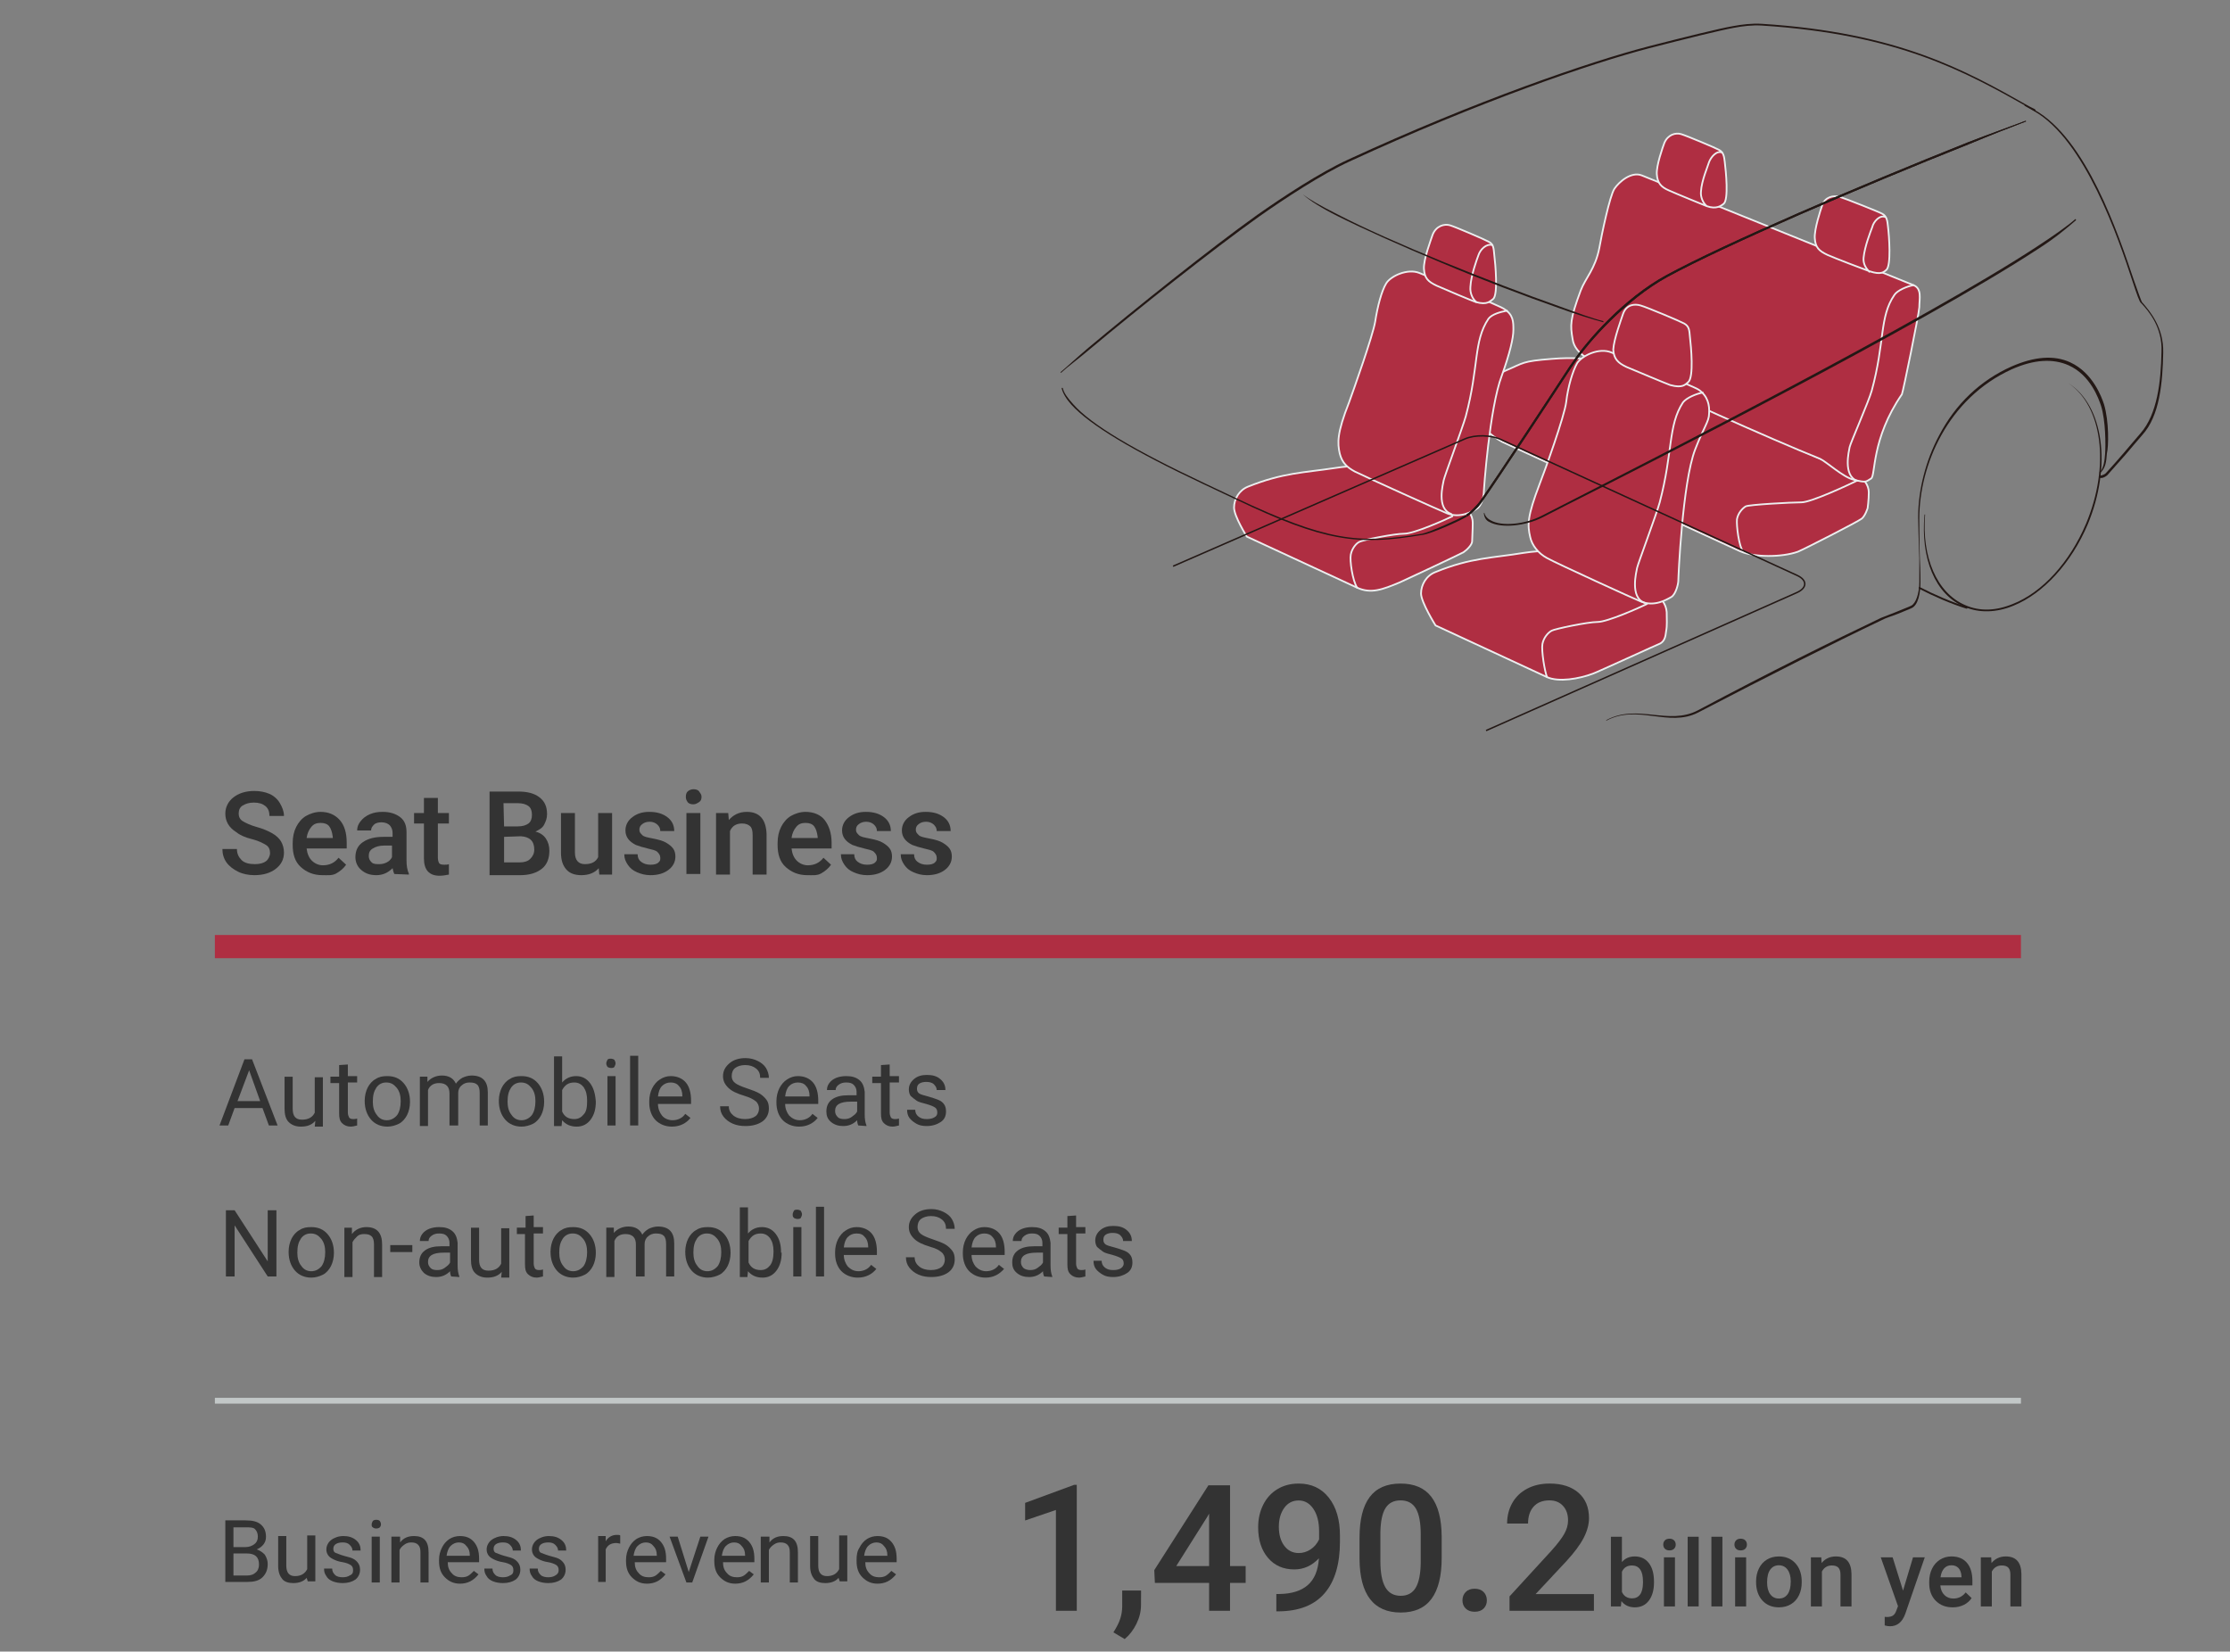 <?xml version="1.0" encoding="UTF-8"?>
<svg id="_レイヤー_1" data-name="レイヤー 1" xmlns="http://www.w3.org/2000/svg" width="384" height="284.4" version="1.1" viewBox="0 0 384 284.4">
  <rect x="0" y="0" width="384" height="284.4" fill="#808080" stroke="none"/>
  <defs>
    <style>
      .cls-1 {
        fill: #af2e42;
      }

      .cls-1, .cls-2, .cls-3 {
        stroke-width: 0px;
      }

      .cls-4 {
        stroke: #c2c7c7;
      }

      .cls-4, .cls-5 {
        stroke-miterlimit: 10;
      }

      .cls-4, .cls-5, .cls-6 {
        fill: none;
      }

      .cls-5 {
        stroke: #231815;
        stroke-width: .25px;
      }

      .cls-6 {
        stroke: #eceeef;
        stroke-linecap: round;
        stroke-linejoin: round;
        stroke-width: .3px;
      }

      .cls-2 {
        fill: #231815;
      }

      .cls-3 {
        fill: #333;
      }
    </style>
  </defs>
  <g>
    <path class="cls-3" d="M46.5,146.9c0-.6-.2-1.1-.7-1.4s-1.2-.7-2.4-1-2.1-.7-2.7-1.2c-1.3-.8-1.9-1.9-1.9-3.2,0-1.1.5-2.1,1.4-2.8s2.1-1.1,3.6-1.1c1,0,1.9.2,2.6.5s1.4.9,1.8,1.6.7,1.4.7,2.2h-2.5c0-.7-.2-1.3-.7-1.7s-1.1-.6-2-.6c-.8,0-1.4.2-1.9.5s-.7.8-.7,1.4c0,.5.2,1,.7,1.3s1.3.7,2.4,1,2,.7,2.7,1.1,1.2.9,1.5,1.4.5,1.2.5,1.9c0,1.2-.5,2.1-1.4,2.8s-2.1,1.1-3.7,1.1c-1,0-2-.2-2.8-.6s-1.5-.9-2-1.6-.7-1.5-.7-2.3h2.5c0,.8.3,1.4.8,1.9s1.3.7,2.3.7c.9,0,1.5-.2,1.9-.5s.7-.9.7-1.4Z"/>
    <path class="cls-3" d="M55.5,150.7c-1.5,0-2.7-.5-3.7-1.4s-1.4-2.2-1.4-3.8v-.3c0-1.1.2-2,.6-2.8s1-1.5,1.7-1.9,1.6-.7,2.5-.7c1.4,0,2.5.5,3.3,1.4s1.2,2.2,1.2,3.9v1h-6.9c.1.9.4,1.6.9,2.1s1.2.8,1.9.8c1.1,0,2-.4,2.7-1.3l1.3,1.2c-.4.6-1,1.1-1.7,1.5s-1.5.3-2.4.3ZM55.2,141.7c-.7,0-1.2.2-1.6.7s-.7,1.1-.8,1.9h4.5v-.2c-.1-.8-.3-1.4-.6-1.8s-.8-.6-1.5-.6Z"/>
    <path class="cls-3" d="M67.9,150.5c-.1-.2-.2-.5-.3-1-.8.8-1.7,1.2-2.8,1.2s-1.9-.3-2.6-.9-1-1.4-1-2.2c0-1.1.4-2,1.3-2.6s2-.9,3.6-.9h1.5v-.7c0-.5-.2-1-.5-1.3s-.8-.5-1.4-.5c-.5,0-1,.1-1.3.4s-.5.6-.5,1h-2.4c0-.6.2-1.1.6-1.6s.9-.9,1.6-1.2,1.4-.4,2.2-.4c1.2,0,2.2.3,3,.9s1.1,1.5,1.1,2.6v4.8c0,.9.1,1.7.4,2.3v.2l-2.5-.1h0ZM65.3,148.8c.5,0,.9-.1,1.3-.3s.7-.5.9-.9v-2h-1.3c-.9,0-1.5.2-2,.5s-.7.7-.7,1.3c0,.5.2.8.5,1.1s.8.3,1.3.3Z"/>
    <path class="cls-3" d="M75.4,137.4v2.6h1.9v1.8h-1.9v5.9c0,.4.1.7.2.9s.4.3.9.3c.3,0,.6,0,.8-.1v1.8c-.5.1-1.1.2-1.6.2-1.8,0-2.7-1-2.7-3v-6h-1.7v-1.8h1.7v-2.6h2.4Z"/>
    <path class="cls-3" d="M84.3,150.5v-14.2h4.9c1.6,0,2.8.3,3.7,1s1.3,1.6,1.3,2.9c0,.7-.2,1.2-.5,1.8s-.9.9-1.5,1.2c.8.2,1.4.6,1.8,1.2s.6,1.3.6,2.1c0,1.3-.4,2.4-1.3,3.1s-2.1,1.1-3.7,1.1h-5.3v-.2ZM86.8,142.3h2.4c.8,0,1.4-.2,1.8-.5s.6-.8.6-1.5-.2-1.2-.6-1.5-1-.5-1.9-.5h-2.4l.1,4h0ZM86.8,144.1v4.4h2.7c.8,0,1.4-.2,1.8-.6s.7-.9.7-1.6c0-1.5-.8-2.2-2.3-2.3l-2.9.1h0Z"/>
    <path class="cls-3" d="M103.1,149.5c-.7.8-1.7,1.2-3,1.2-1.1,0-2-.3-2.6-1s-.9-1.6-.9-2.9v-6.8h2.4v6.8c0,1.3.6,2,1.7,2,1.2,0,1.9-.4,2.3-1.2v-7.6h2.4v10.6h-2.2l-.1-1.1Z"/>
    <path class="cls-3" d="M113.7,147.7c0-.4-.2-.7-.5-1s-.9-.4-1.7-.6-1.5-.4-2-.6c-1.2-.6-1.8-1.4-1.8-2.5,0-.9.4-1.7,1.2-2.3s1.7-.9,2.9-.9c1.3,0,2.3.3,3.1.9s1.2,1.4,1.2,2.4h-2.4c0-.5-.2-.8-.5-1.1s-.8-.5-1.3-.5-.9.1-1.3.4-.5.6-.5,1,.2.6.5.9.9.4,1.9.6,1.7.4,2.2.7.9.6,1.2,1,.4.9.4,1.4c0,.9-.4,1.7-1.2,2.3s-1.8.9-3.1.9c-.9,0-1.6-.2-2.3-.5s-1.2-.7-1.6-1.3-.6-1.1-.6-1.8h2.3c0,.6.2,1,.6,1.3s.9.5,1.6.5c.6,0,1.1-.1,1.4-.4s.3-.4.3-.8Z"/>
    <path class="cls-3" d="M118.1,137.2c0-.4.1-.7.3-.9s.6-.4,1-.4.8.1,1,.4.4.5.4.9-.1.7-.4.9-.6.4-1,.4-.8-.1-1-.4-.3-.5-.3-.9ZM120.6,150.5h-2.4v-10.5h2.4v10.5Z"/>
    <path class="cls-3" d="M125.4,140l.1,1.2c.8-.9,1.8-1.4,3.1-1.4,2.2,0,3.3,1.3,3.4,3.8v7h-2.4v-6.8c0-.7-.1-1.2-.4-1.5s-.8-.5-1.4-.5c-1,0-1.7.4-2.1,1.3v7.5h-2.4v-10.6h2.1Z"/>
    <path class="cls-3" d="M139,150.7c-1.5,0-2.7-.5-3.7-1.4s-1.4-2.2-1.4-3.8v-.3c0-1.1.2-2,.6-2.8s1-1.5,1.7-1.9,1.6-.7,2.5-.7c1.4,0,2.6.5,3.3,1.4s1.2,2.2,1.2,3.9v1h-6.9c.1.9.4,1.6.9,2.1s1.2.8,1.9.8c1.1,0,2-.4,2.7-1.3l1.3,1.2c-.4.6-1,1.1-1.7,1.5s-1.5.3-2.4.3ZM138.7,141.7c-.7,0-1.2.2-1.6.7s-.7,1.1-.8,1.9h4.5v-.2c-.1-.8-.3-1.4-.6-1.8s-.8-.6-1.5-.6Z"/>
    <path class="cls-3" d="M151,147.7c0-.4-.2-.7-.5-1s-.9-.4-1.7-.6-1.5-.4-2-.6c-1.2-.6-1.8-1.4-1.8-2.5,0-.9.4-1.7,1.2-2.3s1.7-.9,2.9-.9c1.3,0,2.3.3,3.1.9s1.2,1.4,1.2,2.4h-2.4c0-.5-.2-.8-.5-1.1s-.8-.5-1.3-.5-.9.1-1.3.4-.5.6-.5,1,.2.6.5.9.9.4,1.9.6,1.7.4,2.2.7.9.6,1.2,1,.4.9.4,1.4c0,.9-.4,1.7-1.2,2.3s-1.8.9-3.1.9c-.9,0-1.6-.2-2.3-.5s-1.2-.7-1.6-1.3-.6-1.1-.6-1.8h2.3c0,.6.2,1,.6,1.3s.9.5,1.6.5c.6,0,1.1-.1,1.4-.4s.3-.4.3-.8Z"/>
    <path class="cls-3" d="M161.3,147.7c0-.4-.2-.7-.5-1s-.9-.4-1.7-.6-1.5-.4-2-.6c-1.2-.6-1.8-1.4-1.8-2.5,0-.9.4-1.7,1.2-2.3s1.7-.9,2.9-.9c1.3,0,2.3.3,3.1.9s1.2,1.4,1.2,2.4h-2.4c0-.5-.2-.8-.5-1.1s-.8-.5-1.3-.5-.9.1-1.3.4-.5.6-.5,1,.2.6.5.9.9.4,1.9.6,1.7.4,2.2.7.9.6,1.2,1,.4.9.4,1.4c0,.9-.4,1.7-1.2,2.3s-1.8.9-3.1.9c-.9,0-1.6-.2-2.3-.5s-1.2-.7-1.6-1.3-.6-1.1-.6-1.8h2.3c0,.6.2,1,.6,1.3s.9.5,1.6.5c.6,0,1.1-.1,1.4-.4s.3-.4.3-.8Z"/>
  </g>
  <g>
    <path class="cls-3" d="M45.2,190.8h-4.8l-1.1,3h-1.5l4.3-11.4h1.3l4.4,11.4h-1.5l-1.1-3ZM40.9,189.6h3.9l-1.9-5.3-2,5.3Z"/>
    <path class="cls-3" d="M54.3,193c-.6.7-1.4,1-2.5,1-.9,0-1.6-.3-2.1-.8s-.7-1.3-.7-2.3v-5.5h1.4v5.5c0,1.3.5,1.9,1.6,1.9s1.8-.4,2.2-1.2v-6.1h1.4v8.5h-1.4l.1-1Z"/>
    <path class="cls-3" d="M59.9,183.3v2h1.6v1.1h-1.6v5.2c0,.3.1.6.2.8.1.2.4.3.7.3.2,0,.4,0,.7-.1v1.2c-.4.1-.8.2-1.1.2-.6,0-1.1-.2-1.5-.6s-.5-.9-.5-1.7v-5.2h-1.5v-1.1h1.5v-2l1.5-.1h0Z"/>
    <path class="cls-3" d="M62.8,189.5c0-.8.2-1.6.5-2.2s.8-1.2,1.4-1.5c.6-.4,1.2-.5,2-.5,1.2,0,2.1.4,2.8,1.2s1.1,1.9,1.1,3.2v.1c0,.8-.2,1.6-.5,2.2s-.8,1.2-1.4,1.5-1.3.5-2,.5c-1.1,0-2.1-.4-2.8-1.2s-1.1-1.9-1.1-3.2v-.1h0ZM64.2,189.7c0,.9.2,1.7.7,2.3.4.6,1,.9,1.7.9s1.3-.3,1.8-.9c.4-.6.6-1.4.6-2.4,0-.9-.2-1.7-.7-2.3s-1-.9-1.8-.9c-.7,0-1.3.3-1.7.9s-.6,1.3-.6,2.4Z"/>
    <path class="cls-3" d="M73.6,185.4v.9c.6-.7,1.5-1.1,2.5-1.1,1.2,0,2,.5,2.4,1.4.3-.4.6-.7,1.1-1,.4-.2,1-.4,1.6-.4,1.9,0,2.8,1,2.8,2.9v5.7h-1.4v-5.6c0-.6-.1-1.1-.4-1.4-.3-.3-.7-.4-1.4-.4-.5,0-1,.2-1.3.5-.4.3-.6.8-.6,1.3v5.6h-1.5v-5.5c0-1.2-.6-1.8-1.8-1.8-.9,0-1.6.4-1.9,1.2v6.2h-1.4v-8.5h1.3Z"/>
    <path class="cls-3" d="M85.9,189.5c0-.8.2-1.6.5-2.2s.8-1.2,1.4-1.5c.6-.4,1.2-.5,2-.5,1.2,0,2.1.4,2.8,1.2s1.1,1.9,1.1,3.2v.1c0,.8-.2,1.6-.5,2.2s-.8,1.2-1.4,1.5-1.3.5-2,.5c-1.1,0-2.1-.4-2.8-1.2s-1.1-1.9-1.1-3.2v-.1h0ZM87.4,189.7c0,.9.2,1.7.7,2.3.4.6,1,.9,1.7.9s1.3-.3,1.8-.9c.4-.6.6-1.4.6-2.4,0-.9-.2-1.7-.7-2.3s-1-.9-1.8-.9c-.7,0-1.3.3-1.7.9s-.6,1.3-.6,2.4Z"/>
    <path class="cls-3" d="M102.6,189.7c0,1.3-.3,2.3-.9,3.1s-1.4,1.2-2.4,1.2c-1.1,0-1.9-.4-2.5-1.1l-.1,1h-1.3v-12h1.4v4.5c.6-.7,1.4-1.1,2.4-1.1s1.8.4,2.4,1.2.9,1.8,1,3.2h0ZM101.1,189.5c0-1-.2-1.7-.6-2.3-.4-.5-.9-.8-1.6-.8-1,0-1.6.4-2.1,1.3v3.7c.4.9,1.1,1.3,2.1,1.3.7,0,1.2-.3,1.6-.8.5-.5.6-1.3.6-2.4Z"/>
    <path class="cls-3" d="M104.4,183.1c0-.2.1-.4.2-.6.1-.2.4-.2.6-.2s.5.1.6.2c.1.2.2.4.2.6s-.1.4-.2.6-.4.2-.6.2-.5-.1-.6-.2c-.1-.2-.2-.3-.2-.6ZM106,193.8h-1.4v-8.5h1.4v8.5Z"/>
    <path class="cls-3" d="M109.9,193.8h-1.4v-12h1.4v12Z"/>
    <path class="cls-3" d="M115.7,194c-1.1,0-2.1-.4-2.8-1.1s-1.1-1.8-1.1-3v-.3c0-.8.2-1.6.5-2.2s.8-1.2,1.3-1.5c.6-.4,1.2-.6,1.9-.6,1.1,0,2,.4,2.6,1.1s.9,1.8.9,3.1v.6h-5.7c0,.8.3,1.5.7,2s1.1.8,1.8.8c.5,0,.9-.1,1.3-.3s.7-.5.9-.8l.9.7c-.7.9-1.8,1.5-3.2,1.5ZM115.5,186.4c-.6,0-1.1.2-1.5.6-.4.4-.6,1-.7,1.8h4.2v-.1c0-.7-.2-1.3-.6-1.7-.3-.4-.8-.6-1.4-.6Z"/>
    <path class="cls-3" d="M128.2,188.7c-1.3-.4-2.2-.8-2.8-1.4s-.9-1.2-.9-2c0-.9.4-1.6,1.1-2.2.7-.6,1.6-.9,2.8-.9.8,0,1.5.2,2.1.5s1.1.7,1.4,1.2.5,1.1.5,1.7h-1.5c0-.7-.2-1.2-.7-1.6s-1.1-.6-1.9-.6c-.7,0-1.3.2-1.7.5s-.6.8-.6,1.4c0,.5.2.9.6,1.2s1.1.6,2,.9c.9.3,1.7.6,2.2.9s.9.7,1.2,1.1.4.9.4,1.5c0,.9-.4,1.7-1.1,2.2s-1.7.8-2.9.8c-.8,0-1.5-.1-2.2-.4s-1.2-.7-1.6-1.2-.6-1.1-.6-1.8h1.5c0,.7.3,1.2.8,1.6s1.2.6,2,.6,1.4-.2,1.8-.5.6-.8.6-1.3-.2-1-.6-1.3-.9-.6-1.9-.9Z"/>
    <path class="cls-3" d="M137.6,194c-1.1,0-2.1-.4-2.8-1.1s-1.1-1.8-1.1-3v-.3c0-.8.2-1.6.5-2.2s.8-1.2,1.3-1.5c.6-.4,1.2-.6,1.9-.6,1.1,0,2,.4,2.6,1.1s.9,1.8.9,3.1v.6h-5.7c0,.8.3,1.5.7,2,.5.5,1.1.8,1.8.8.5,0,.9-.1,1.3-.3.4-.2.7-.5.9-.8l.9.7c-.7.9-1.8,1.5-3.2,1.5ZM137.4,186.4c-.6,0-1.1.2-1.5.6-.4.4-.6,1-.7,1.8h4.2v-.1c0-.7-.2-1.3-.6-1.7-.3-.4-.8-.6-1.4-.6Z"/>
    <path class="cls-3" d="M147.8,193.8c-.1-.2-.2-.5-.2-.9-.7.7-1.5,1-2.4,1-.8,0-1.5-.2-2.1-.7s-.8-1.1-.8-1.8c0-.9.3-1.6,1-2.1s1.6-.7,2.8-.7h1.4v-.6c0-.5-.2-.9-.5-1.2s-.7-.4-1.3-.4c-.5,0-.9.1-1.3.4s-.5.6-.5.9h-1.5c0-.4.1-.8.4-1.2.3-.4.7-.7,1.2-.9s1.1-.3,1.7-.3c1,0,1.7.2,2.3.7s.8,1.2.9,2v3.9c0,.8.1,1.4.3,1.9v.1l-1.4-.1h0ZM145.4,192.7c.5,0,.9-.1,1.3-.4s.7-.5.9-.9v-1.7h-1.1c-1.8,0-2.7.5-2.7,1.6,0,.5.2.8.5,1.1.2.2.6.3,1.1.3Z"/>
    <path class="cls-3" d="M153.2,183.3v2h1.6v1.1h-1.6v5.2c0,.3.1.6.2.8.1.2.4.3.7.3.2,0,.4,0,.7-.1v1.2c-.4.1-.8.2-1.1.2-.6,0-1.1-.2-1.5-.6s-.5-.9-.5-1.7v-5.2h-1.5v-1.1h1.5v-2l1.5-.1h0Z"/>
    <path class="cls-3" d="M161.4,191.6c0-.4-.1-.7-.4-.9-.3-.2-.8-.4-1.5-.6-.7-.2-1.3-.3-1.7-.6s-.7-.5-1-.8c-.2-.3-.3-.7-.3-1.1,0-.7.3-1.3.9-1.8s1.3-.7,2.2-.7c1,0,1.7.2,2.3.7s.9,1.1.9,1.9h-1.5c0-.4-.2-.7-.5-1s-.8-.4-1.3-.4-.9.1-1.2.3-.4.5-.4.9c0,.3.1.6.4.8s.8.3,1.5.5,1.3.4,1.8.6.8.5,1,.8.3.7.3,1.2c0,.8-.3,1.4-.9,1.8s-1.4.7-2.4.7c-.7,0-1.3-.1-1.8-.4s-.9-.6-1.2-1-.4-.9-.4-1.4h1.4c0,.5.2.9.6,1.2s.8.4,1.4.4c.5,0,1-.1,1.3-.3.4-.2.5-.5.5-.8Z"/>
    <path class="cls-3" d="M47.6,219.8h-1.5l-5.7-8.8v8.8h-1.5v-11.4h1.5l5.7,8.8v-8.8h1.5v11.4h0Z"/>
    <path class="cls-3" d="M49.7,215.5c0-.8.2-1.6.5-2.2s.8-1.2,1.4-1.5c.6-.4,1.2-.5,2-.5,1.2,0,2.1.4,2.8,1.2s1.1,1.9,1.1,3.2v.1c0,.8-.2,1.6-.5,2.2s-.8,1.2-1.4,1.5-1.3.5-2,.5c-1.1,0-2.1-.4-2.8-1.2s-1.1-1.9-1.1-3.2v-.1h0ZM51.2,215.7c0,.9.2,1.7.7,2.3.4.6,1,.9,1.7.9s1.3-.3,1.8-.9c.4-.6.6-1.4.6-2.4,0-.9-.2-1.7-.7-2.3s-1-.9-1.8-.9c-.7,0-1.3.3-1.7.9s-.6,1.3-.6,2.4Z"/>
    <path class="cls-3" d="M60.6,211.4v1.1c.6-.8,1.5-1.2,2.5-1.2,1.8,0,2.7,1,2.7,3v5.6h-1.4v-5.6c0-.6-.1-1.1-.4-1.4s-.7-.4-1.3-.4c-.5,0-.9.1-1.2.4s-.6.6-.8,1v6h-1.4v-8.5h1.3Z"/>
    <path class="cls-3" d="M71,215.6h-3.8v-1.2h3.8v1.2Z"/>
    <path class="cls-3" d="M77.7,219.8c-.1-.2-.2-.5-.2-.9-.7.7-1.5,1-2.4,1-.8,0-1.5-.2-2.1-.7-.5-.5-.8-1.1-.8-1.8,0-.9.3-1.6,1-2.1s1.6-.7,2.8-.7h1.4v-.6c0-.5-.2-.9-.5-1.2s-.7-.4-1.3-.4c-.5,0-.9.1-1.3.4s-.5.6-.5.9h-1.5c0-.4.1-.8.4-1.2s.7-.7,1.2-.9,1.1-.3,1.7-.3c1,0,1.7.2,2.3.7s.8,1.2.9,2v3.9c0,.8.1,1.4.3,1.9v.1l-1.4-.1h0ZM75.3,218.7c.5,0,.9-.1,1.3-.4s.7-.5.9-.9v-1.7h-1.1c-1.8,0-2.7.5-2.7,1.6,0,.5.2.8.5,1.1.2.2.6.3,1.1.3Z"/>
    <path class="cls-3" d="M86.4,219c-.6.7-1.4,1-2.5,1-.9,0-1.6-.3-2.1-.8s-.7-1.3-.7-2.3v-5.5h1.4v5.5c0,1.3.5,1.9,1.6,1.9s1.8-.4,2.2-1.2v-6.1h1.4v8.5h-1.4l.1-1Z"/>
    <path class="cls-3" d="M91.9,209.3v2h1.6v1.1h-1.6v5.2c0,.3.1.6.2.8s.4.3.7.3c.2,0,.4,0,.7-.1v1.2c-.4.1-.8.2-1.1.2-.6,0-1.1-.2-1.5-.6s-.5-.9-.5-1.7v-5.2h-1.4v-1.1h1.5v-2l1.4-.1h0Z"/>
    <path class="cls-3" d="M94.8,215.5c0-.8.2-1.6.5-2.2s.8-1.2,1.4-1.5c.6-.4,1.2-.5,2-.5,1.2,0,2.1.4,2.8,1.2s1.1,1.9,1.1,3.2v.1c0,.8-.2,1.6-.5,2.2s-.8,1.2-1.4,1.5-1.3.5-2,.5c-1.1,0-2.1-.4-2.8-1.2s-1.1-1.9-1.1-3.2v-.1h0ZM96.3,215.7c0,.9.2,1.7.7,2.3.4.6,1,.9,1.7.9s1.3-.3,1.8-.9c.4-.6.6-1.4.6-2.4,0-.9-.2-1.7-.7-2.3s-1-.9-1.8-.9c-.7,0-1.3.3-1.7.9s-.6,1.3-.6,2.4Z"/>
    <path class="cls-3" d="M105.7,211.4v.9c.6-.7,1.5-1.1,2.5-1.1,1.2,0,2,.5,2.4,1.4.3-.4.6-.7,1.1-1,.4-.2,1-.4,1.6-.4,1.9,0,2.8,1,2.8,2.9v5.7h-1.4v-5.6c0-.6-.1-1.1-.4-1.4-.3-.3-.7-.4-1.4-.4-.5,0-1,.2-1.3.5-.4.3-.6.8-.6,1.3v5.6h-1.5v-5.5c0-1.2-.6-1.8-1.8-1.8-.9,0-1.6.4-1.9,1.2v6.2h-1.4v-8.5h1.3Z"/>
    <path class="cls-3" d="M118,215.5c0-.8.2-1.6.5-2.2s.8-1.2,1.4-1.5c.6-.4,1.2-.5,2-.5,1.2,0,2.1.4,2.8,1.2s1.1,1.9,1.1,3.2v.1c0,.8-.2,1.6-.5,2.2s-.8,1.2-1.4,1.5-1.3.5-2,.5c-1.1,0-2.1-.4-2.8-1.2s-1.1-1.9-1.1-3.2v-.1h0ZM119.4,215.7c0,.9.2,1.7.7,2.3.4.6,1,.9,1.7.9s1.3-.3,1.8-.9c.4-.6.6-1.4.6-2.4,0-.9-.2-1.7-.7-2.3s-1-.9-1.8-.9c-.7,0-1.3.3-1.7.9s-.6,1.3-.6,2.4Z"/>
    <path class="cls-3" d="M134.6,215.7c0,1.3-.3,2.3-.9,3.1s-1.4,1.2-2.4,1.2c-1.1,0-1.9-.4-2.5-1.1l-.1,1h-1.3v-12h1.4v4.5c.6-.7,1.4-1.1,2.4-1.1s1.8.4,2.4,1.2.9,1.8.9,3.2h.1ZM133.2,215.5c0-1-.2-1.7-.6-2.3-.4-.5-.9-.8-1.6-.8-1,0-1.6.4-2.1,1.3v3.7c.4.9,1.1,1.3,2.1,1.3.7,0,1.2-.3,1.6-.8s.6-1.3.6-2.4Z"/>
    <path class="cls-3" d="M136.5,209.1c0-.2.1-.4.2-.6.1-.2.4-.2.6-.2s.5.1.6.2c.1.2.2.4.2.6s-.1.4-.2.6-.4.2-.6.2-.5-.1-.6-.2c-.2-.2-.2-.3-.2-.6ZM138,219.8h-1.4v-8.5h1.4v8.5Z"/>
    <path class="cls-3" d="M141.9,219.8h-1.4v-12h1.4v12Z"/>
    <path class="cls-3" d="M147.7,220c-1.1,0-2.1-.4-2.8-1.1s-1.1-1.8-1.1-3v-.3c0-.8.2-1.6.5-2.2s.8-1.2,1.3-1.5c.6-.4,1.2-.6,1.9-.6,1.1,0,2,.4,2.6,1.1s.9,1.8.9,3.1v.6h-5.7c0,.8.3,1.5.7,2,.5.5,1.1.8,1.8.8.5,0,.9-.1,1.3-.3.4-.2.7-.5.9-.8l.9.7c-.7.9-1.8,1.5-3.2,1.5ZM147.5,212.4c-.6,0-1.1.2-1.5.6-.4.4-.6,1-.7,1.8h4.2v-.1c0-.7-.2-1.3-.6-1.7-.3-.4-.7-.6-1.4-.6Z"/>
    <path class="cls-3" d="M160.2,214.7c-1.3-.4-2.2-.8-2.8-1.4s-.9-1.2-.9-2c0-.9.4-1.6,1.1-2.2.7-.6,1.6-.9,2.8-.9.8,0,1.5.2,2.1.5s1.1.7,1.4,1.2.5,1.1.5,1.7h-1.5c0-.7-.2-1.2-.7-1.6s-1.1-.6-1.9-.6c-.7,0-1.3.2-1.7.5s-.6.8-.6,1.4c0,.5.2.9.6,1.2.4.3,1.1.6,2,.9.9.3,1.7.6,2.2.9s.9.7,1.2,1.1.4.9.4,1.5c0,.9-.4,1.7-1.1,2.2s-1.7.8-2.9.8c-.8,0-1.5-.1-2.2-.4s-1.2-.7-1.6-1.2-.6-1.1-.6-1.8h1.5c0,.7.3,1.2.8,1.6s1.2.6,2,.6,1.4-.2,1.8-.5.6-.8.6-1.3-.2-1-.6-1.3-.8-.6-1.9-.9Z"/>
    <path class="cls-3" d="M169.7,220c-1.1,0-2.1-.4-2.8-1.1s-1.1-1.8-1.1-3v-.3c0-.8.2-1.6.5-2.2s.8-1.2,1.3-1.5c.6-.4,1.2-.6,1.9-.6,1.1,0,2,.4,2.6,1.1s.9,1.8.9,3.1v.6h-5.7c0,.8.3,1.5.7,2,.5.5,1.1.8,1.8.8.5,0,.9-.1,1.3-.3.4-.2.7-.5.9-.8l.9.7c-.8.9-1.8,1.5-3.2,1.5ZM169.5,212.4c-.6,0-1.1.2-1.5.6-.4.4-.6,1-.7,1.8h4.2v-.1c0-.7-.2-1.3-.6-1.7-.3-.4-.8-.6-1.4-.6Z"/>
    <path class="cls-3" d="M179.8,219.8c-.1-.2-.2-.5-.2-.9-.7.7-1.5,1-2.4,1-.8,0-1.5-.2-2.1-.7s-.8-1.1-.8-1.8c0-.9.3-1.6,1-2.1s1.6-.7,2.8-.7h1.4v-.6c0-.5-.2-.9-.5-1.2s-.7-.4-1.3-.4c-.5,0-.9.1-1.3.4s-.5.6-.5.9h-1.5c0-.4.1-.8.4-1.2.3-.4.7-.7,1.2-.9s1.1-.3,1.7-.3c1,0,1.7.2,2.3.7s.8,1.2.9,2v3.9c0,.8.1,1.4.3,1.9v.1l-1.4-.1h0ZM177.4,218.7c.5,0,.9-.1,1.3-.4s.7-.5.9-.9v-1.7h-1.1c-1.8,0-2.7.5-2.7,1.6,0,.5.2.8.5,1.1.3.2.7.3,1.1.3Z"/>
    <path class="cls-3" d="M185.3,209.3v2h1.6v1.1h-1.6v5.2c0,.3.1.6.2.8.1.2.4.3.7.3.2,0,.4,0,.7-.1v1.2c-.4.1-.8.2-1.1.2-.6,0-1.1-.2-1.5-.6s-.5-.9-.5-1.7v-5.2h-1.5v-1.1h1.5v-2l1.5-.1h0Z"/>
    <path class="cls-3" d="M193.5,217.6c0-.4-.1-.7-.4-.9-.3-.2-.8-.4-1.5-.6-.7-.2-1.3-.3-1.7-.6s-.7-.5-1-.8c-.2-.3-.3-.7-.3-1.1,0-.7.3-1.3.9-1.8s1.3-.7,2.2-.7c1,0,1.7.2,2.3.7s.9,1.1.9,1.9h-1.5c0-.4-.2-.7-.5-1s-.8-.4-1.3-.4-.9.1-1.2.3-.4.5-.4.9c0,.3.1.6.4.8s.8.3,1.5.5,1.3.4,1.8.6.8.5,1,.8.3.7.3,1.2c0,.8-.3,1.4-.9,1.8s-1.4.7-2.4.7c-.7,0-1.3-.1-1.8-.4s-.9-.6-1.2-1-.4-.9-.4-1.4h1.4c0,.5.2.9.6,1.2s.8.4,1.4.4c.5,0,1-.1,1.3-.3.3-.2.5-.5.5-.8Z"/>
  </g>
  <g>
    <path class="cls-1" d="M321.8,84.8c0-1.3-.9-2.6-2.6-3.3-.5-.2-42-18.4-43.6-19.1-1.6-.7-4.8-.9-8.4-.6-5.2.4-4.8.7-7.9,2-1.5.6-4.5,3.9-4.5,5.3s.2,2.3.2,3.3,1.7,2.6,3.7,3.7c1.1.5,40.9,18.8,40.9,18.8,2.4,1.1,7.2,1.1,10,.1,1-.4,10.4-5.2,11-5.7s1-1.8,1-1.8c0,0,.2-1.4.2-2.7"/>
    <path class="cls-6" d="M321.8,84.8c0-1.3-.9-2.6-2.6-3.3-.5-.2-42-18.4-43.6-19.1-1.6-.7-4.8-.9-8.4-.6-5.2.4-4.8.7-7.9,2-1.5.6-4.5,3.9-4.5,5.3s.2,2.3.2,3.3,1.7,2.6,3.7,3.7c1.1.5,40.9,18.8,40.9,18.8,2.4,1.1,7.2,1.1,10,.1,1-.4,10.4-5.2,11-5.7s1-1.8,1-1.8c0,0,.2-1.4.2-2.7Z"/>
    <path class="cls-1" d="M330.5,52.9c0-1.4.5-3.2-1-3.8-.7-.3-46.3-18.7-46.8-18.9-1.8-.7-3.9,1.1-4.7,2.3-.8,1.2-2.2,7.9-2.6,10.2-.7,3.6-2.4,5.2-3.2,7.3-1.9,5.1-1.8,6-1.4,8.4.2,1.4,1.1,2.3,2.2,3.1,1.2.9,2.9.8,5.9,2.2,8.8,4.1,25.3,11.6,34.5,15.3,1.1.5,4,3.2,5.8,3.6,2.3.6,2.1.3,3-.2.8-.5,0-6.8,5.3-14.5.2-.4,2.9-13.6,3-15"/>
    <path class="cls-6" d="M330.5,52.9c0-1.4.5-3.2-1-3.8-.7-.3-46.3-18.7-46.8-18.9-1.8-.7-3.9,1.1-4.7,2.3-.8,1.2-2.2,7.9-2.6,10.2-.7,3.6-2.4,5.2-3.2,7.3-1.9,5.1-1.8,6-1.4,8.4.2,1.4,1.1,2.3,2.2,3.1,1.2.9,2.9.8,5.9,2.2,8.8,4.1,25.3,11.6,34.5,15.3,1.1.5,4,3.2,5.8,3.6,2.3.6,2.1.3,3-.2.8-.5,0-6.8,5.3-14.5.2-.4,2.9-13.6,3-15Z"/>
    <path class="cls-1" d="M286.6,24.6c.6-1.4,1.9-1.8,2.9-1.5s6,2.4,6.5,2.7c.8.4.9,1.2,1,2.1.2,1.6.7,6.5-.2,7.2-.4.3-1.2,1-2.9.4-.5-.2-5.4-2.2-6.5-2.7-1.4-.6-2-1.3-2.1-2.8-.1-1.5,1-4.6,1.3-5.4"/>
    <path class="cls-6" d="M286.6,24.6c.6-1.4,1.9-1.8,2.9-1.5s6,2.4,6.5,2.7c.8.4.9,1.2,1,2.1.2,1.6.7,6.5-.2,7.2-.4.3-1.2,1-2.9.4-.5-.2-5.4-2.2-6.5-2.7-1.4-.6-2-1.3-2.1-2.8-.1-1.5,1-4.6,1.3-5.4ZM296.6,26.3c-1-.5-2,.8-2.3,1.6-.2.7-1.3,3.2-1.4,5.1-.1,1,.4,2,1,2.5M329.5,49.1c-1.1.2-2.8.9-3.3,1.7-2.6,3.8-1.6,8.1-3.9,16.5-.5,1.8-3.7,9.1-3.8,9.7-.1.6-1.2,4.9,1.3,5.8"/>
    <path class="cls-6" d="M300.2,95.1c-.8-1.1-1.2-4.6-1.1-5.7.2-1.1,1-1.9,1.5-2.2.5-.3,7.9-.7,9.6-.7s8.3-3.1,9.5-3.7"/>
    <path class="cls-1" d="M313.8,35.3c.5-1.4,1.9-1.7,3-1.4,1,.3,6.8,2.6,7.3,2.9.8.4.9,1.2,1,2.2.2,1.6.6,6.8-.3,7.5-.5.3-.8.9-2.9.2-.6-.2-6.1-2.3-7.2-2.8-1.5-.7-2.1-1.3-2.2-2.9-.1-1.5,1-4.9,1.3-5.7"/>
    <path class="cls-6" d="M313.8,35.3c.5-1.4,1.9-1.7,3-1.4,1,.3,6.8,2.6,7.3,2.9.8.4.9,1.2,1,2.2.2,1.6.6,6.8-.3,7.5-.4.3-.8.9-2.9.2-.6-.2-6.1-2.3-7.2-2.8-1.5-.7-2.1-1.3-2.2-2.9-.1-1.5,1-4.9,1.3-5.7ZM324.7,37.4c-1-.5-2.1.8-2.3,1.7-.3.8-1.3,3.3-1.5,5.3-.1,1.1.5,1.9,1,2.4"/>
    <path class="cls-1" d="M266.4,116.6l-19.2-8.9s-2.5-4-2.5-5.5.9-3.1,2.5-3.7c6.1-2.5,9.8-2.4,15.2-3.3,3.4-.5,5.4-.4,7.1.4,1.7.7,14.4,6.2,14.8,6.4,1.8.7,2.6,2.1,2.7,3.4,0,1.3.1,2.3-.1,3.3-.1,1-.3,1.7-1,2.1-.3.1-11.2,5.1-11.6,5.2-2.4.9-5.9,1.5-7.9.6"/>
    <path class="cls-6" d="M266.4,116.6l-19.2-8.9s-2.5-4-2.5-5.5.9-3.1,2.5-3.7c6.1-2.5,9.8-2.4,15.2-3.3,3.4-.5,5.4-.4,7.1.4,1.7.7,14.4,6.2,14.8,6.4,1.8.7,2.6,2.1,2.7,3.4,0,1.3.1,2.3-.1,3.3-.1,1-.3,1.7-1,2.1-.3.1-11.2,5.1-11.6,5.2-2.4.9-5.9,1.5-7.9.6Z"/>
    <path class="cls-1" d="M271.6,62.5c.9-1.3,3.8-2.7,5.9-1.8s14.3,5.9,15,6.4c1.6,1.1,1.9,2.7,1.8,4.1,0,1.4-.9,2.3-2.4,6.2-2.2,5.7-2.9,22.1-2.9,22.6s-.4,2.3-1.2,2.8c-.9.5-2.9,1.7-5.2.8-.8-.3-14.6-6.6-16.2-7.5-1.5-.8-2.6-2.2-2.9-3.6-.5-2.1-.5-3.6,1.6-9.1.9-2.3,4.3-11.7,4.6-14.2.3-2.6,1.1-5.3,1.9-6.7"/>
    <path class="cls-6" d="M271.6,62.5c.9-1.3,3.8-2.7,5.9-1.8s14.3,5.9,15,6.4c1.6,1.1,1.9,2.7,1.8,4.1,0,1.4-.9,2.3-2.4,6.2-2.2,5.7-2.9,22.1-2.9,22.6s-.4,2.3-1.2,2.8c-.9.5-2.9,1.7-5.2.8-.8-.3-14.6-6.6-16.2-7.5-1.5-.8-2.6-2.2-2.9-3.6-.5-2.1-.5-3.6,1.6-9.1.9-2.3,4.3-11.7,4.6-14.2.3-2.6,1.1-5.3,1.9-6.7Z"/>
    <path class="cls-1" d="M279.5,54c.6-1.6,2-1.7,3-1.4,1.1.3,7,2.8,7.5,3.1.9.5.9,1.2,1,2.3.2,1.7.7,7-.3,7.8-.5.4-.9,1.1-3.1.5-.6-.2-6.3-2.6-7.5-3.1-1.5-.7-2.2-1.4-2.3-3,.1-1.8,1.4-5.3,1.7-6.2"/>
    <path class="cls-6" d="M279.5,54c.6-1.6,2-1.7,3-1.4,1.1.3,7,2.8,7.5,3.1.9.5.9,1.2,1,2.3.2,1.7.7,7-.3,7.8-.5.4-.9,1.1-3.1.5-.6-.2-6.3-2.6-7.5-3.1-1.5-.7-2.2-1.4-2.3-3,.1-1.8,1.4-5.3,1.7-6.2Z"/>
    <path class="cls-6" d="M293.2,67.6c-1.1.2-2.8.9-3.4,1.7-2.6,4-1.7,8.5-4,17.2-.5,1.9-3.8,10.7-3.9,11.3-.1.6-1.3,5.1,1.3,6"/>
    <path class="cls-6" d="M266.4,116.6c-.4-.9-1-4.6-.8-5.7s1-2,1.6-2.3c.5-.3,6.2-1.5,7.9-1.5s7.3-2.5,8.5-3.1"/>
    <path class="cls-1" d="M233.7,101.2l-19-8.8s-2.2-3.5-2.2-5,.9-3,2.4-3.6c6-2.4,9.6-2.4,14.9-3.2,3.3-.5,5.5-.5,7.1.2s13.6,5.7,14.1,5.9c1.7.7,2.6,2,2.6,3.3s-.1,2.6-.1,3.2-.9,1.5-1.5,1.9c-.5.3-10.5,5-11,5.2-2.9,1.2-4.9,2-7.3.9"/>
    <path class="cls-6" d="M233.7,101.2l-19-8.8s-2.2-3.5-2.2-5,.9-3,2.4-3.6c6-2.4,9.6-2.4,14.9-3.2,3.3-.5,5.5-.5,7.1.2s13.6,5.7,14.1,5.9c1.7.7,2.6,2,2.6,3.3s-.1,2.6-.1,3.2-.9,1.5-1.5,1.9c-.5.3-10.5,5-11,5.2-2.9,1.2-4.9,2-7.3.9Z"/>
    <path class="cls-1" d="M238.7,48.8c.8-1.3,3.7-2.6,5.7-1.8s14,5.7,14.6,6.2c1.6,1,1.6,2.2,1.6,3.6s-.6,4-2,7.9c-2.1,5.5-3.1,19.7-3.1,20.2s-.4,2.3-1.2,2.7c-.8.5-2.9,1.7-5.1.8-.8-.3-13.9-6.2-15.9-7.2-1.3-.7-2.2-1.5-2.6-3.1-.4-1.8-.5-3.5,1.6-8.8.8-2.2,4.1-11.5,4.5-13.9.4-2.6,1.1-5.3,1.9-6.6"/>
    <path class="cls-6" d="M238.7,48.8c.8-1.3,3.7-2.6,5.7-1.8s14,5.7,14.6,6.2c1.6,1,1.6,2.2,1.6,3.6s-.6,4-2,7.9c-2.1,5.5-3.1,19.7-3.1,20.2s-.4,2.3-1.2,2.7c-.8.5-2.9,1.7-5.1.8-.8-.3-13.9-6.2-15.9-7.2-1.3-.7-2.2-1.5-2.6-3.1-.4-1.8-.5-3.5,1.6-8.8.8-2.2,4.1-11.5,4.5-13.9.4-2.6,1.1-5.3,1.9-6.6Z"/>
    <path class="cls-1" d="M246.7,40.4c.6-1.5,2-1.9,3-1.6,1,.3,6.1,2.5,6.6,2.8.9.4.9,1.2,1,2.2.2,1.6.7,7-.2,7.7-.5.3-.9,1.1-3,.5-.6-.2-5.6-2.3-6.7-2.8-1.5-.7-2.1-1.3-2.2-2.9-.1-1.6,1.2-5,1.5-5.9"/>
    <path class="cls-6" d="M246.7,40.4c.6-1.5,2-1.9,3-1.6,1,.3,6.1,2.5,6.6,2.8.9.4.9,1.2,1,2.2.2,1.6.7,7-.2,7.7-.5.3-.9,1.1-3,.5-.6-.2-5.6-2.3-6.7-2.8-1.5-.7-2.1-1.3-2.2-2.9-.1-1.6,1.2-5,1.5-5.9Z"/>
    <path class="cls-6" d="M257,42.2c-1.1-.3-2.1.8-2.4,1.7-.3.8-1.3,3.5-1.4,5.5-.1,1.1.4,2.1,1,2.6"/>
    <path class="cls-6" d="M259.5,53.5c-1.1.2-2.6.6-3.2,1.4-2.6,3.9-1.6,8.2-3.9,16.8-.5,1.8-3.7,10.4-3.8,11s-1.3,4.9,1.3,5.8"/>
    <path class="cls-6" d="M233.7,101.2c-.8-1.2-1.3-4.7-1.1-5.7.2-1.1,1-2,1.5-2.2.5-.3,6-1.4,7.7-1.4s7.1-2.4,8.3-3"/>
    <g>
      <path class="cls-5" d="M202,97.5l50.2-21.9c1.8-.8,4.6-.7,6.3.1l51,23.4c1.7.8,1.7,2.1,0,2.9l-53.6,23.8"/>
      <path class="cls-2" d="M356.2,66h0c5.8,3.9,7.2,14.2,3,24.2-2.8,6.6-7.5,11.8-12.6,13.8-2.9,1.2-5.7,1.3-8.2.2-4.9-2.1-7.5-8.3-6.9-15.6h-.1c-.7,7.5,1.8,13.8,6.9,15.9,2.5,1.1,5.5,1,8.4-.2,5.2-2.1,10-7.4,12.8-14,4.2-10.1,2.7-20.5-3.3-24.3Z"/>
      <path class="cls-2" d="M330.5,101.4c2.3,1.2,5.5,2.6,8.1,3.4.1,0,.2,0,.2-.1s0-.2-.1-.2c-2.6-.8-5.8-2.2-8.1-3.4-.1,0-.2,0-.2.1,0,0,0,.1.1.2Z"/>
      <path class="cls-2" d="M348.6,18.2l1.6.9c8.8,4.9,14.6,22,17,29.3.8,2.4,1.2,3.6,1.5,3.8l.1.1c1.2,1.3,3.6,4.1,3.4,8.3-.1,5.1-.7,10.7-3.6,14-1,1.2-2,2.3-2.9,3.4-1.1,1.3-2.1,2.4-3.1,3.5-.2.2-.7.4-1,.4-.1,0-.2.1-.2.2s.1.2.2.2c.5.1,1.1-.3,1.3-.5,1-1.1,2-2.3,3.1-3.5.9-1.1,1.9-2.2,2.9-3.4,3-3.3,3.5-9,3.6-14.2.1-4.3-2.3-7.1-3.5-8.5l-.1-.1c-.2-.2-.7-1.8-1.4-3.7-2.7-8-8.2-24.5-17.2-29.5l-1.6-.9"/>
      <path class="cls-2" d="M252.4,88.7c-1.2.7-6.1,2.9-7.5,3.2-11.1,1.9-16.7,1.1-32-6.1l-5.5-2.6c-12.3-5.8-19.5-10.1-22.6-13.6-.9-1-1.6-1.9-1.8-2.8h-.2c.2.9.8,1.9,1.7,2.9,3.2,3.5,10.5,7.9,22.8,13.7l5.5,2.6c15.3,7.3,21,8,32.2,6.1,1.5-.2,6.4-2.4,7.7-3.2"/>
      <path class="cls-2" d="M255.5,88.4c.1.6.3,1.2,1,1.5,2,1.1,6.1.7,9.1-.8l3.9-2c15.3-7.7,61.7-31.3,81.4-44.2,3-1.9,5.1-3.7,6.6-5l-.1-.2c-1.5,1.3-3.8,2.9-6.7,4.8-19.7,12.9-66.1,36.5-81.3,44.3l-3.9,2c-2.9,1.5-6.9,1.9-8.8.8-.6-.3-1-.8-1.1-1.3l-.1.1Z"/>
      <path class="cls-2" d="M348.8,20.8c-2.9,1.1-6.3,2.3-9.9,3.7-18.6,7.4-41.9,17.4-52,22.9-7.2,3.9-13.6,11.2-16,14.8l-.7,1c-3,4.6-12.2,18.6-15.5,23.3-.5.6-1.5,1.7-2.2,2.1l.2.3c.7-.5,1.8-1.5,2.3-2.2,3.3-4.7,12.5-18.7,15.5-23.3l.7-1c2.4-3.6,8.8-10.8,15.9-14.7,10.1-5.5,33.4-15.5,52-22.9,3.6-1.5,6.9-2.8,9.8-3.9l-.1-.1Z"/>
      <path class="cls-2" d="M350.4,18.8l-1-.5c-11.1-6.3-22.6-12.7-46-14.2-1.7-.1-3.4.1-5,.4-2.3.4-8,1.8-14.6,3.5-10,2.6-29.6,9.3-51.7,19.5-4.8,2.2-11.2,6.4-15.6,9.5-8,5.7-21.1,16.2-29.1,22.9-2,1.7-3.6,3.2-4.8,4.2l.1.1c1.2-1.1,3-2.4,5-4.1,8-6.7,21.1-17.1,29.1-22.8,4.4-3.1,10.8-7.3,15.6-9.5,22.1-10.2,41.6-16.9,51.6-19.5,6.6-1.7,12.3-3.1,14.5-3.5,1.6-.3,3.2-.5,4.9-.4,23.4,1.5,34.9,7.9,45.9,14.1l1,.6c.1,0,.2,0,.2-.1.1,0,0-.1-.1-.2Z"/>
      <path class="cls-2" d="M224.5,33.6c1,.9,3,2.2,5.8,3.6,4.6,2.3,11.1,5.2,17.8,8,7.1,3,14.5,5.8,20.2,7.8,3.3,1.2,6,2,7.8,2.5v-.2c-2-.5-4.4-1.4-7.7-2.6-5.7-2-13-4.8-20.1-7.7-6.8-2.8-13.4-5.7-18-8.1-2.8-1.4-4.9-2.6-5.9-3.4l.1.1Z"/>
      <path class="cls-2" d="M362.3,69.6h0c-.4-1.2-1.9-5.4-5.8-7.2-2.8-1.3-6.2-1-10.1.7-5.4,2.4-9.7,6.5-12.5,11.9-2.3,4.3-3.6,9.4-3.6,14.1,0,.9.1,4.2.2,7v4.1c0,2-.6,3.7-1.4,4.1-.6.3-1.5.6-2.4,1-1,.4-2,.8-2.8,1.1-8.2,3.9-19.3,9.4-31.5,15.9-5.1,2.7-10.4-1.2-15.8,1.7v.1c5.4-2.9,10.7,1.2,15.8-1.4,12.3-6.4,23.4-12,31.6-15.9.7-.4,1.8-.7,2.8-1.1.9-.4,1.8-.7,2.4-1,1.1-.5,1.5-2.6,1.5-4.4,0-.3,0-2-.1-4-.1-2.7-.1-6.1-.1-7,0-9.2,4.9-20.7,15.9-25.7,3.8-1.7,7.1-1.9,9.8-.7,3.8,1.7,5.2,5.8,5.6,7,.8,2.6.8,6.7.7,8.2-.1,1.2-.2,2.5-1,3.3l.1.1c1-.9,1.1-2,1.2-3.4.3-1.2.4-5.5-.5-8.5Z"/>
      <path class="cls-2" d="M348.8,20.8c-2.9,1.1-6.3,2.3-9.9,3.7-18.6,7.4-41.9,17.4-52,22.9-7.2,3.9-13.6,11.2-16,14.8l-.7,1c-3,4.6-12.2,18.6-15.5,23.3-.5.6-1.5,1.7-2.2,2.1l.2.3c.7-.5,1.8-1.5,2.3-2.2,3.3-4.7,12.5-18.7,15.5-23.3l.7-1c2.4-3.6,8.8-10.8,15.9-14.7,10.1-5.5,33.4-15.5,52-22.9,3.6-1.5,6.9-2.8,9.8-3.9l-.1-.1Z"/>
    </g>
  </g>
  <g>
    <path class="cls-3" d="M38.8,272.5v-10.7h3.5c1.2,0,2,.2,2.6.7s.9,1.2.9,2.1c0,.5-.1.9-.4,1.3-.3.4-.7.7-1.2.9.6.2,1,.5,1.4.9.3.5.5,1,.5,1.6,0,1-.3,1.7-.9,2.3s-1.5.8-2.6.8h-3.8v.1ZM40.2,266.4h2.1c.6,0,1.1-.2,1.5-.5s.6-.7.6-1.3-.2-1-.5-1.3-.9-.3-1.6-.3h-2.1v3.4ZM40.2,267.5v3.8h2.3c.7,0,1.2-.2,1.5-.5.4-.3.6-.8.6-1.4,0-1.3-.7-1.9-2.1-1.9h-2.3Z"/>
    <path class="cls-3" d="M52.8,271.7c-.5.6-1.3.9-2.3.9-.8,0-1.5-.2-1.9-.7s-.7-1.2-.7-2.2v-5.2h1.4v5.1c0,1.2.5,1.8,1.5,1.8s1.7-.4,2.1-1.2v-5.8h1.4v7.9h-1.3l-.2-.6Z"/>
    <path class="cls-3" d="M60.8,270.4c0-.4-.1-.7-.4-.9s-.8-.4-1.4-.5c-.7-.1-1.2-.3-1.6-.5-.4-.2-.7-.4-.9-.7s-.3-.6-.3-1c0-.6.3-1.2.8-1.6s1.3-.7,2.1-.7c.9,0,1.6.2,2.2.7.6.5.8,1.1.8,1.8h-1.4c0-.4-.2-.7-.5-1s-.7-.4-1.2-.4-.9.1-1.2.3-.4.5-.4.8.1.6.4.7.7.3,1.4.5,1.2.3,1.6.5.7.5.9.8.3.7.3,1.1c0,.7-.3,1.3-.8,1.7-.6.4-1.3.6-2.2.6-.6,0-1.2-.1-1.7-.3s-.9-.5-1.1-.9c-.3-.4-.4-.8-.4-1.3h1.4c0,.5.2.8.5,1.1.3.3.8.4,1.3.4s.9-.1,1.2-.3c.5-.2.6-.5.6-.9Z"/>
    <path class="cls-3" d="M64,262.5c0-.2.1-.4.2-.6.1-.1.3-.2.6-.2s.5.1.6.2c.1.2.2.3.2.6,0,.2-.1.4-.2.5s-.3.2-.6.2-.5-.1-.6-.2c-.2-.1-.2-.3-.2-.5ZM65.4,272.5h-1.4v-7.9h1.4v7.9Z"/>
    <path class="cls-3" d="M68.9,264.6v1c.6-.8,1.4-1.1,2.4-1.1,1.7,0,2.5.9,2.5,2.8v5.2h-1.4v-5.2c0-.6-.1-1-.4-1.3s-.7-.4-1.2-.4c-.4,0-.8.1-1.2.4s-.6.5-.8.9v5.6h-1.4v-7.9h1.5Z"/>
    <path class="cls-3" d="M79.2,272.7c-1.1,0-1.9-.4-2.6-1.1s-1-1.6-1-2.8v-.2c0-.8.2-1.5.5-2.1s.7-1.1,1.3-1.5c.5-.3,1.1-.5,1.8-.5,1,0,1.8.3,2.4,1s.9,1.6.9,2.9v.6h-5.4c0,.8.2,1.4.7,1.9.4.5,1,.7,1.7.7.5,0,.9-.1,1.2-.3s.6-.5.9-.8l.8.6c-.9,1.1-1.9,1.6-3.2,1.6ZM79,265.6c-.5,0-1,.2-1.4.6s-.6,1-.7,1.7h4v-.1c0-.7-.2-1.2-.6-1.6-.3-.4-.7-.6-1.3-.6Z"/>
    <path class="cls-3" d="M88.4,270.4c0-.4-.1-.7-.4-.9s-.8-.4-1.4-.5c-.7-.1-1.2-.3-1.6-.5s-.7-.4-.9-.7-.3-.6-.3-1c0-.6.3-1.2.8-1.6s1.3-.7,2.1-.7c.9,0,1.6.2,2.2.7s.8,1.1.8,1.8h-1.4c0-.4-.2-.7-.5-1s-.7-.4-1.2-.4-.9.1-1.2.3-.4.5-.4.8.1.6.4.7.7.3,1.4.5c.7.2,1.2.3,1.6.5s.7.5.9.8c.2.3.3.7.3,1.1,0,.7-.3,1.3-.8,1.7-.6.4-1.3.6-2.2.6-.6,0-1.2-.1-1.7-.3s-.9-.5-1.1-.9c-.3-.4-.4-.8-.4-1.3h1.4c0,.5.2.8.5,1.1.3.3.8.4,1.3.4s.9-.1,1.2-.3c.5-.2.6-.5.6-.9Z"/>
    <path class="cls-3" d="M96.2,270.4c0-.4-.1-.7-.4-.9s-.8-.4-1.4-.5c-.7-.1-1.2-.3-1.6-.5s-.7-.4-.9-.7-.3-.6-.3-1c0-.6.3-1.2.8-1.6s1.3-.7,2.1-.7c.9,0,1.6.2,2.2.7s.8,1.1.8,1.8h-1.4c0-.4-.2-.7-.5-1s-.7-.4-1.2-.4-.9.1-1.2.3-.4.5-.4.8.1.6.4.7.7.3,1.4.5c.7.2,1.2.3,1.6.5s.7.5.9.8c.2.3.3.7.3,1.1,0,.7-.3,1.3-.8,1.7-.6.4-1.3.6-2.2.6-.6,0-1.2-.1-1.7-.3s-.9-.5-1.1-.9c-.3-.4-.4-.8-.4-1.3h1.4c0,.5.2.8.5,1.1.3.3.8.4,1.3.4s.9-.1,1.2-.3c.4-.2.6-.5.6-.9Z"/>
    <path class="cls-3" d="M106.8,265.8c-.2,0-.4-.1-.7-.1-.9,0-1.5.4-1.8,1.1v5.6h-1.3v-7.9h1.3v.9c.4-.7,1.1-1.1,1.9-1.1.3,0,.5,0,.6.1v1.4Z"/>
    <path class="cls-3" d="M111.4,272.7c-1.1,0-1.9-.4-2.6-1.1s-1-1.6-1-2.8v-.2c0-.8.2-1.5.5-2.1s.7-1.1,1.3-1.5c.5-.3,1.1-.5,1.8-.5,1,0,1.8.3,2.4,1s.9,1.6.9,2.9v.6h-5.4c0,.8.2,1.4.7,1.9.4.5,1,.7,1.7.7.5,0,.9-.1,1.2-.3s.6-.5.9-.8l.8.6c-.9,1.1-1.9,1.6-3.2,1.6ZM111.2,265.6c-.5,0-1,.2-1.4.6s-.6,1-.7,1.7h4v-.1c0-.7-.2-1.2-.6-1.6-.3-.4-.7-.6-1.3-.6Z"/>
    <path class="cls-3" d="M118.6,270.7l2-6.1h1.4l-2.8,7.9h-1l-2.9-7.9h1.4l1.9,6.1Z"/>
    <path class="cls-3" d="M126.6,272.7c-1.1,0-1.9-.4-2.6-1.1s-1-1.6-1-2.8v-.2c0-.8.2-1.5.5-2.1s.7-1.1,1.3-1.5c.5-.3,1.1-.5,1.8-.5,1,0,1.8.3,2.4,1s.9,1.6.9,2.9v.6h-5.4c0,.8.2,1.4.7,1.9.4.5,1,.7,1.7.7.5,0,.9-.1,1.2-.3.3-.2.6-.5.9-.8l.8.6c-.9,1.1-1.9,1.6-3.2,1.6ZM126.4,265.6c-.5,0-1,.2-1.4.6s-.6,1-.7,1.7h4v-.1c0-.7-.2-1.2-.6-1.6-.3-.4-.7-.6-1.3-.6Z"/>
    <path class="cls-3" d="M132.5,264.6v1c.6-.8,1.4-1.1,2.4-1.1,1.7,0,2.5.9,2.5,2.8v5.2h-1.4v-5.2c0-.6-.1-1-.4-1.3-.3-.3-.7-.4-1.2-.4-.4,0-.8.1-1.2.4s-.6.5-.8.9v5.6h-1.4v-7.9h1.5Z"/>
    <path class="cls-3" d="M144.4,271.7c-.5.6-1.3.9-2.3.9-.8,0-1.5-.2-1.9-.7s-.7-1.2-.7-2.2v-5.2h1.4v5.1c0,1.2.5,1.8,1.5,1.8s1.7-.4,2.1-1.2v-5.8h1.4v7.9h-1.3l-.2-.6Z"/>
    <path class="cls-3" d="M151.1,272.7c-1.1,0-1.9-.4-2.6-1.1-.7-.7-1-1.6-1-2.8v-.2c0-.8.1-1.5.5-2.1.3-.6.7-1.1,1.3-1.5.5-.3,1.1-.5,1.8-.5,1,0,1.8.3,2.4,1s.9,1.6.9,2.9v.6h-5.4c0,.8.2,1.4.7,1.9.4.5,1,.7,1.7.7.5,0,.9-.1,1.2-.3s.6-.5.9-.8l.8.6c-.9,1.1-1.9,1.6-3.2,1.6ZM150.9,265.6c-.5,0-1,.2-1.4.6s-.6,1-.7,1.7h4v-.1c0-.7-.2-1.2-.6-1.6-.3-.4-.7-.6-1.3-.6Z"/>
  </g>
  <rect class="cls-1" x="37" y="161" width="311" height="4"/>
  <line class="cls-4" x1="37" y1="241.2" x2="348" y2="241.2"/>
  <g>
    <path class="cls-3" d="M284.814,272.48c0,1.312-.293,2.356-.879,3.133-.586.777-1.392,1.164-2.418,1.164-.989,0-1.761-.356-2.312-1.07l-.094.914h-1.719v-12h1.898v4.359c.547-.646,1.284-.969,2.211-.969,1.031,0,1.841.383,2.43,1.148s.883,1.836.883,3.211v.11ZM282.916,272.316c0-.917-.161-1.604-.484-2.062s-.792-.688-1.406-.688c-.823,0-1.401.359-1.734,1.078v3.484c.339.734.922,1.102,1.75,1.102.594,0,1.052-.222,1.375-.664s.489-1.112.5-2.008v-.242h0Z"/>
    <path class="cls-3" d="M286.408,265.972c0-.292.093-.534.277-.727s.449-.289.793-.289.609.097.797.289.281.435.281.727c0,.286-.094.524-.281.715-.187.191-.453.285-.797.285s-.608-.095-.793-.285-.277-.429-.277-.715ZM288.423,276.62h-1.898v-8.453h1.898v8.453Z"/>
    <path class="cls-3" d="M292.509,276.62h-1.898v-12h1.898v12Z"/>
    <path class="cls-3" d="M296.595,276.62h-1.898v-12h1.898v12Z"/>
    <path class="cls-3" d="M298.666,265.972c0-.292.093-.534.277-.727s.449-.289.793-.289.609.097.797.289.281.435.281.727c0,.286-.094.524-.281.715-.187.191-.453.285-.797.285s-.608-.095-.793-.285-.277-.429-.277-.715ZM300.681,276.62h-1.898v-8.453h1.898v8.453Z"/>
    <path class="cls-3" d="M302.392,272.316c0-.828.164-1.574.492-2.238s.789-1.175,1.383-1.531,1.276-.535,2.047-.535c1.141,0,2.066.367,2.777,1.102s1.095,1.708,1.152,2.922l.008.445c0,.833-.16,1.578-.48,2.234s-.778,1.164-1.375,1.523-1.285.539-2.066.539c-1.192,0-2.147-.397-2.863-1.191s-1.074-1.853-1.074-3.176v-.094h0ZM304.291,272.48c0,.87.18,1.551.539,2.043s.859.738,1.5.738,1.14-.25,1.496-.75.535-1.231.535-2.195c0-.854-.184-1.531-.551-2.031s-.866-.75-1.496-.75c-.62,0-1.112.246-1.477.738s-.546,1.227-.546,2.207Z"/>
    <path class="cls-3" d="M313.619,268.167l.055.977c.625-.755,1.445-1.133,2.461-1.133,1.761,0,2.656,1.008,2.688,3.023v5.586h-1.898v-5.477c0-.536-.116-.934-.348-1.191s-.61-.387-1.137-.387c-.766,0-1.336.347-1.711,1.039v6.016h-1.898v-8.453h1.788Z"/>
    <path class="cls-3" d="M327.697,273.902l1.719-5.734h2.023l-3.359,9.734c-.516,1.422-1.391,2.133-2.625,2.133-.276,0-.581-.047-.914-.142v-1.476l.359.023c.479,0,.84-.087,1.082-.262.242-.174.434-.467.574-.878l.273-.726-2.969-8.408h2.047l1.79,5.736Z"/>
    <path class="cls-3" d="M336.252,276.777c-1.203,0-2.179-.379-2.926-1.137s-1.121-1.767-1.121-3.027v-.234c0-.844.163-1.598.488-2.262s.782-1.181,1.371-1.551,1.245-.555,1.969-.555c1.151,0,2.04.367,2.668,1.102s.941,1.773.941,3.117v.766h-5.523c.058.698.29,1.25.699,1.656s.923.609,1.543.609c.87,0,1.578-.352,2.125-1.055l1.023.977c-.339.505-.79.897-1.355,1.176s-1.199.418-1.902.418ZM336.025,269.534c-.521,0-.941.183-1.262.547-.321.364-.524.872-.613,1.523h3.617v-.141c-.042-.636-.211-1.116-.508-1.441s-.708-.488-1.234-.488Z"/>
    <path class="cls-3" d="M342.877,268.167l.055.977c.625-.755,1.445-1.133,2.461-1.133,1.761,0,2.656,1.008,2.688,3.023v5.586h-1.898v-5.477c0-.536-.116-.934-.348-1.191s-.61-.387-1.137-.387c-.766,0-1.336.347-1.711,1.039v6.016h-1.898v-8.453h1.788Z"/>
  </g>
  <g>
    <path class="cls-3" d="M185.417,277.373h-3.592v-17.363l-5.3,1.807v-3.028l8.432-3.103h.46v21.688Z"/>
    <path class="cls-3" d="M193.671,282.242l-1.945-1.158c.574-.9.967-1.685,1.18-2.353s.324-1.349.334-2.041v-2.806h3.251l-.015,2.598c-.011,1.049-.275,2.101-.795,3.154s-1.189,1.923-2.011,2.605Z"/>
    <path class="cls-3" d="M211.81,269.669h2.688v2.895h-2.688v4.81h-3.606v-4.81h-9.337l-.104-2.197,9.322-14.606h3.726v13.909ZM202.547,269.669h5.656v-9.025l-.268.475-5.389,8.551Z"/>
    <path class="cls-3" d="M227.114,268.333c-1.207,1.276-2.617,1.915-4.23,1.915-1.9,0-3.414-.666-4.542-1.997s-1.692-3.08-1.692-5.247c0-1.425.287-2.717.861-3.875.573-1.157,1.39-2.058,2.449-2.701,1.059-.644,2.286-.965,3.681-.965,2.178,0,3.904.812,5.181,2.435,1.277,1.623,1.915,3.795,1.915,6.517v1.01c0,3.898-.881,6.872-2.642,8.921-1.762,2.049-4.39,3.088-7.883,3.117h-.431v-2.983h.52c2.128-.03,3.761-.542,4.898-1.536,1.139-.995,1.776-2.531,1.915-4.609ZM223.641,267.428c.723,0,1.4-.208,2.034-.624.633-.415,1.123-.989,1.47-1.722v-1.41c0-1.594-.327-2.875-.98-3.845-.652-.97-1.499-1.455-2.538-1.455s-1.868.429-2.486,1.284c-.618.856-.928,1.938-.928,3.243,0,1.356.312,2.45.936,3.281.623.831,1.454,1.247,2.493,1.247Z"/>
    <path class="cls-3" d="M248.253,268.273c0,3.107-.581,5.45-1.744,7.029-1.163,1.578-2.932,2.367-5.307,2.367-2.336,0-4.095-.77-5.277-2.309-1.183-1.538-1.789-3.817-1.818-6.836v-3.74c0-3.107.581-5.438,1.744-6.992,1.163-1.553,2.937-2.33,5.321-2.33,2.365,0,4.129.757,5.293,2.271,1.162,1.514,1.759,3.78,1.788,6.798v3.741ZM244.646,264.235c0-2.028-.277-3.515-.831-4.46-.555-.945-1.435-1.418-2.643-1.418-1.178,0-2.043.448-2.598,1.344-.554.896-.846,2.293-.876,4.193v4.898c0,2.019.282,3.523.847,4.513.563.989,1.449,1.484,2.657,1.484,1.157,0,2.014-.458,2.567-1.373.555-.915.847-2.348.876-4.298v-4.884Z"/>
    <path class="cls-3" d="M253.924,273.573c.673,0,1.192.19,1.559.571s.55.858.55,1.433c0,.563-.184,1.031-.55,1.402s-.886.557-1.559.557c-.643,0-1.152-.183-1.528-.549-.377-.366-.564-.836-.564-1.41s.183-1.052.55-1.433c.365-.381.88-.571,1.543-.571Z"/>
    <path class="cls-3" d="M274.468,277.373h-14.532v-2.479l7.199-7.854c1.039-1.157,1.779-2.125,2.22-2.901.439-.777.66-1.557.66-2.338,0-1.029-.289-1.86-.868-2.494s-1.358-.95-2.338-.95c-1.168,0-2.073.356-2.717,1.068-.644.713-.965,1.688-.965,2.925h-3.607c0-1.316.3-2.501.898-3.556.599-1.054,1.455-1.872,2.568-2.456s2.396-.876,3.852-.876c2.098,0,3.753.527,4.966,1.581,1.212,1.054,1.818,2.511,1.818,4.371,0,1.079-.305,2.21-.913,3.393s-1.605,2.525-2.991,4.03l-5.284,5.655h10.034v2.88Z"/>
  </g>
</svg>